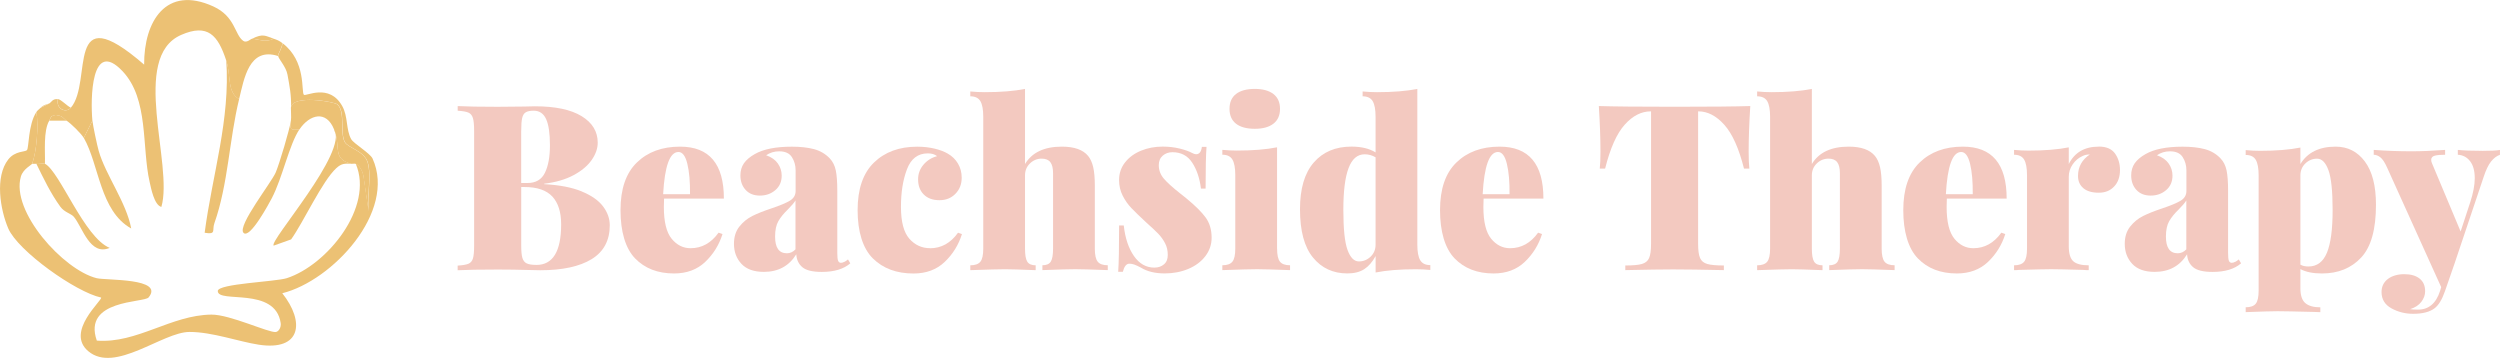 <?xml version="1.0" encoding="UTF-8"?><svg id="Layer_2" xmlns="http://www.w3.org/2000/svg" viewBox="0 0 598.06 85.61"><defs><style>.cls-1{fill:#ecc174;}.cls-2{fill:#f3c9c0;}</style></defs><g id="Layer_1-2"><path class="cls-1" d="M67.53,10.29c5.81,4.35,4.47,11.71,5.17,12.39.45.43,6.07-2.84,9.17,2.69,1.43,2.55.86,5.65,2.14,7.92.6,1.07,4.54,3.36,5.12,4.65,5.75,12.71-9.61,29.22-21.6,32.21,5.45,6.87,4.54,13.86-5.62,12.31-4.81-.73-11.13-3.06-16.58-3.05-6.44,0-17.81,10-24.21,4.61-5.56-4.68,3.51-12.26,3.06-12.84-6.02-1.28-19.89-11.15-22.2-16.52-1.92-4.47-3.26-12.36,0-16.52,1.64-2.09,4.07-1.76,4.47-2.23.49-.57.27-6.08,2.25-9.11.59,3.09.06,9.7-1.03,12.38-.11.28-2.14,1.24-2.67,3.04-2.47,8.36,10.16,22.35,18.13,24.33,2.26.56,16.26-.09,12.42,4.6-1.07,1.31-15.85.45-12.39,10.33,9.63.74,17.74-6.12,27.41-6.22,4.43-.04,13.77,4.4,15.42,4.16.68-.1,1.31-1.1,1.16-2.14-1.31-8.83-15.08-4.6-15.05-7.67.02-1.76,13.79-2.19,16.52-3.07,9.55-3.09,20.9-16.94,16.49-27.36.96.42,1.63,1.76,1.84,2.77l1.24,8.57c-.42-3.53.76-8.36-.2-11.65-.81-2.75-4.64-3.45-5.46-4.86-1.25-2.14.18-7.34-1.8-9.04-.75-.64-10.78-2.42-11.1.78.07-3.06-.33-5.01-.86-7.92-.34-1.88-2.13-3.7-2.24-4.46-.06-.38,1.14-2.21,1.03-3.1Z"/><path class="cls-1" d="M60.3,9.26c1.53.12,3.14.99,5.16,0,.88.3,1.29.45,2.06,1.03.1.88-1.09,2.71-1.03,3.1-6.91-2.18-8.09,5.42-9.29,10.32-2.96-1.64-1.88-5.58-3.1-9.29-1.97-5.98-4.38-8.84-10.74-6.08-12.34,5.36-1.79,31.1-4.76,41.16-1.71-.44-2.46-4.45-2.8-5.95-1.93-8.42-.16-19.83-6.49-26.52-7.56-7.98-7.68,6.72-7.21,11.84l-2.06,4.13c-.59-1.02-3.1-3.51-4.13-4.13-.64-.39-1.17-1.55-2.56-1.1-1.21-.35-1.17.42-1.57,1.1-1.45,2.44-.94,7.46-1.03,10.32-.38-.2-1.45.13-2.06,0h-1.03c1.09-2.68,1.62-9.29,1.03-12.38.26-.4.69-.71,1.03-1.03l2.06-1.03c.41-.17.77-1.2,2.06-1.03-.53,2.2,1.84,3.52,3.1,2.06,5.37-6.2-1.72-27,17.54-10.32-.05-10.4,5.26-19.05,16.53-13.93,5.33,2.42,5.08,6.79,7.2,8.26.82.57,1.82-.54,2.09-.52Z"/><path class="cls-1" d="M16.95,25.76c-1.26,1.45-3.63.14-3.1-2.06.81.1,2.17,1.66,3.1,2.06Z"/><path class="cls-1" d="M65.46,9.26c-2.02.99-3.63.12-5.16,0,2.67-1.31,3.17-.68,5.16,0Z"/><path class="cls-1" d="M11.79,24.73l-2.06,1.03c.77-.73,1.27-.7,2.06-1.03Z"/><path class="cls-1" d="M69.59,25.76c.32-3.2,10.36-1.43,11.1-.78,1.98,1.7.55,6.9,1.8,9.04.83,1.41,4.66,2.1,5.46,4.86.96,3.28-.22,8.12.2,11.65l-1.24-8.57c-.22-1.01-.88-2.35-1.84-2.77-.21-.09-.68.01-1.03,0-4.7-1.26-2.38-3.92-4.13-8.25-1.86-4.61-5.79-3.62-8.26,0-2.19.25-2.31.13-2.06-2.06.13-.96-.02-2.09,0-3.1Z"/><path class="cls-1" d="M57.21,23.7c-2.38,9.66-2.61,20.33-5.93,29.72-.59,1.66.54,2.76-2.32,2.26,1.8-13.79,6.18-27.14,5.16-41.27,1.22,3.7.14,7.64,3.1,9.29Z"/><path class="cls-1" d="M22.11,28.86c.11,1.15,1.14,5.99,1.51,7.27,1.67,5.78,6.6,12.28,7.77,18.53-7.51-4.18-7.65-15.23-11.34-21.67l2.06-4.13Z"/><path class="cls-1" d="M10.76,39.18c3.56,1.87,9.38,17.65,15.48,20.12-4.74,2-6.5-4.95-8.57-7.43-.65-.78-2.25-1.06-3.23-2.41-2.32-3.19-4.02-6.76-5.74-10.28.61.13,1.68-.2,2.06,0Z"/><path class="cls-1" d="M15.92,28.86h-4.13c.4-.67.37-1.44,1.57-1.1,1.38-.45,1.91.71,2.56,1.1Z"/><path class="cls-1" d="M79.92,30.92c1.75,4.33-.58,6.99,4.13,8.25-1.58-.05-2.31-.11-3.58,1.04-3.36,3.04-7.9,12.99-10.83,17.06l-4.17,1.49c-1.25-.99,17.96-22.45,14.45-27.85Z"/><path class="cls-1" d="M69.59,28.86c-.25,2.19-.13,2.31,2.06,2.06-2.48,3.65-4.09,11.71-6.66,16.56-.56,1.05-5.26,9.88-6.75,8.2s6.69-11.98,7.73-14.45c.88-2.09,3.34-10.32,3.62-12.38Z"/><path class="cls-2" d="M139.14,45.78c-2.35-.96-5.33-1.53-8.96-1.72v-.11c2.77-.33,5.12-1.02,7.04-2.05,1.92-1.03,3.36-2.25,4.33-3.63.96-1.39,1.44-2.76,1.44-4.13,0-2.66-1.28-4.78-3.85-6.35-2.57-1.57-6.29-2.36-11.18-2.36-.96,0-1.81.02-2.55.06l-6.38.06c-4.25,0-7.43-.06-9.54-.17v1.11c1.18.07,2.03.22,2.55.44.52.22.88.65,1.08,1.28.2.63.3,1.65.3,3.05v27.51c0,1.41-.09,2.42-.28,3.05-.19.63-.55,1.05-1.08,1.28-.54.22-1.4.37-2.58.44v1.11c2.11-.11,5.32-.17,9.65-.17,2.4,0,4.86.04,7.38.11.74.04,1.64.06,2.72.06,5.32,0,9.43-.89,12.31-2.66,2.88-1.77,4.33-4.47,4.33-8.1,0-1.59-.54-3.1-1.61-4.52-1.07-1.42-2.78-2.62-5.13-3.58ZM124.69,31.25c0-1.33.07-2.33.22-2.99.15-.67.43-1.13.86-1.39.42-.26,1.06-.39,1.91-.39,1.37,0,2.36.68,2.97,2.02.61,1.35.91,3.43.91,6.24s-.4,4.93-1.19,6.57c-.8,1.65-2.19,2.47-4.19,2.47h-1.5v-12.53ZM128.3,63.37c-1.04,0-1.8-.12-2.3-.36-.5-.24-.84-.67-1.03-1.3-.19-.63-.28-1.61-.28-2.94v-14.03h.78c3.03,0,5.25.76,6.66,2.27,1.41,1.52,2.11,3.73,2.11,6.66,0,6.47-1.98,9.71-5.93,9.71Z"/><path class="cls-2" d="M173.17,47.5c0-8.28-3.49-12.42-10.48-12.42-4.29,0-7.74,1.27-10.34,3.8-2.61,2.53-3.91,6.33-3.91,11.4s1.16,9.13,3.49,11.54c2.33,2.4,5.44,3.6,9.32,3.6,3.03,0,5.52-.92,7.46-2.77,1.94-1.85,3.32-4.07,4.13-6.66l-.94-.33c-1.78,2.48-4.01,3.72-6.71,3.72-1.77,0-3.28-.76-4.52-2.27-1.24-1.52-1.86-4.05-1.86-7.6,0-.89.02-1.55.05-2h14.31ZM158.64,46.45c.37-6.73,1.59-10.09,3.66-10.09.96,0,1.67.94,2.13,2.83.46,1.89.67,4.31.64,7.27h-6.43Z"/><path class="cls-2" d="M202.01,62.62c-.3.17-.57.25-.83.25-.33,0-.56-.17-.69-.5-.13-.33-.19-.96-.19-1.89v-14.86c0-2.07-.12-3.69-.36-4.85-.24-1.16-.73-2.14-1.47-2.91-1.04-1.07-2.29-1.8-3.77-2.19-1.48-.39-3.24-.58-5.27-.58-3.85,0-6.8.59-8.87,1.77-1.18.67-2.05,1.41-2.61,2.22-.55.81-.83,1.77-.83,2.88,0,1.41.42,2.56,1.25,3.47.83.91,1.97,1.36,3.41,1.36s2.67-.43,3.69-1.3c1.02-.87,1.53-2.02,1.53-3.47,0-1.07-.31-2.04-.92-2.91-.61-.87-1.54-1.53-2.8-1.97.92-.63,1.96-.94,3.11-.94,1.44,0,2.46.46,3.05,1.39.59.92.89,1.98.89,3.16v4.94c0,1-.46,1.77-1.39,2.33-.92.55-2.38,1.16-4.38,1.83-1.89.63-3.42,1.24-4.6,1.83-1.18.59-2.21,1.43-3.08,2.52-.87,1.09-1.3,2.47-1.3,4.13,0,1.92.6,3.52,1.8,4.8,1.2,1.28,2.99,1.91,5.35,1.91,3.44,0,6.03-1.4,7.76-4.21.07,1.29.55,2.32,1.44,3.08.89.76,2.44,1.14,4.66,1.14,2.96,0,5.23-.68,6.82-2.05l-.55-.94c-.26.22-.54.42-.83.58ZM190.3,59.65c-.59.63-1.28.94-2.05.94-1.89,0-2.83-1.33-2.83-3.99,0-1.55.26-2.78.78-3.69.52-.91,1.28-1.84,2.27-2.8.89-.89,1.5-1.61,1.83-2.16v11.7Z"/><path class="cls-2" d="M222.47,59.37c-1.96,0-3.6-.76-4.94-2.27-1.33-1.52-2-4.05-2-7.6s.48-6.48,1.44-9.01c.96-2.53,2.62-3.8,4.99-3.8.92,0,1.66.22,2.22.67-1.3.33-2.38,1.01-3.25,2.02-.87,1.02-1.3,2.19-1.3,3.52,0,1.52.45,2.73,1.36,3.63.91.91,2.15,1.36,3.74,1.36s2.83-.51,3.83-1.53c1-1.02,1.5-2.3,1.5-3.85,0-1.26-.3-2.39-.89-3.38-.59-1-1.41-1.79-2.44-2.38-.81-.48-1.86-.88-3.13-1.19-1.28-.31-2.67-.47-4.19-.47-4.29,0-7.74,1.27-10.34,3.8-2.61,2.53-3.91,6.33-3.91,11.4s1.22,9.13,3.66,11.54c2.44,2.4,5.68,3.6,9.71,3.6,3.03,0,5.52-.92,7.46-2.77,1.94-1.85,3.32-4.07,4.13-6.66l-.94-.33c-1.77,2.48-4.01,3.72-6.71,3.72Z"/><path class="cls-2" d="M261.91,59.48v-15.03c0-1.85-.13-3.34-.39-4.46-.26-1.13-.67-2.02-1.22-2.69-1.22-1.48-3.31-2.22-6.27-2.22-4.22,0-7.15,1.39-8.82,4.16v-17.97c-2.59.52-5.81.78-9.65.78-1.15,0-2.29-.06-3.44-.17v1.16c1.15,0,1.95.39,2.41,1.16.46.78.69,2.02.69,3.72v31.56c0,1.52-.23,2.56-.69,3.13-.46.57-1.27.86-2.41.86v1.16c4.29-.15,7.06-.22,8.32-.22,1.18,0,3.62.07,7.32.22v-1.16c-.96,0-1.63-.29-2-.86-.37-.57-.55-1.62-.55-3.13v-17.53c0-1.15.4-2.1,1.19-2.86.79-.76,1.73-1.14,2.8-1.14.96,0,1.65.29,2.08.86.43.57.64,1.45.64,2.63v18.03c0,1.52-.19,2.56-.55,3.13-.37.57-1.04.86-2,.86v1.16c3.99-.15,6.62-.22,7.88-.22,1.18,0,3.77.07,7.76.22v-1.16c-1.15,0-1.95-.29-2.41-.86-.46-.57-.69-1.62-.69-3.13Z"/><path class="cls-2" d="M283.87,47.5c-1-.81-1.53-1.24-1.61-1.28-1.74-1.37-3.01-2.52-3.83-3.47-.81-.94-1.22-2.02-1.22-3.24,0-.96.31-1.72.94-2.27.63-.55,1.41-.83,2.33-.83,2.07,0,3.65.84,4.74,2.52,1.09,1.68,1.78,3.74,2.08,6.18h1.11c0-4.73.07-8.06.22-9.98h-1.11c-.15,1.18-.61,1.77-1.39,1.77-.26,0-.59-.11-1-.33-.67-.37-1.64-.71-2.91-1.03-1.28-.31-2.63-.47-4.08-.47-1.85,0-3.57.32-5.16.97-1.59.65-2.87,1.58-3.83,2.8s-1.44,2.63-1.44,4.22c0,1.37.29,2.62.86,3.74.57,1.13,1.27,2.12,2.08,2.97.81.85,2,2,3.55,3.44,1.37,1.22,2.36,2.15,2.97,2.8.61.65,1.13,1.38,1.55,2.19.43.81.64,1.74.64,2.77s-.3,1.76-.91,2.27c-.61.52-1.38.78-2.3.78-1.96,0-3.59-.92-4.88-2.77-1.29-1.85-2.11-4.29-2.44-7.32h-1.11c0,5.29-.07,8.98-.22,11.09h1.11c.33-1.29.85-1.94,1.55-1.94.41,0,.81.07,1.22.22.41.15.92.39,1.55.72,1.48.92,3.38,1.39,5.71,1.39,2.03,0,3.91-.36,5.63-1.08,1.72-.72,3.08-1.74,4.08-3.05,1-1.31,1.5-2.78,1.5-4.41,0-1.92-.48-3.54-1.44-4.85-.96-1.31-2.48-2.82-4.55-4.52Z"/><path class="cls-2" d="M305.5,59.48v-24.24c-2.59.52-5.81.78-9.65.78-1.11,0-2.26-.06-3.44-.17v1.16c1.15,0,1.95.39,2.41,1.16.46.78.69,2.02.69,3.72v17.58c0,1.52-.23,2.56-.69,3.13-.46.57-1.27.86-2.41.86v1.16c4.29-.15,7.06-.22,8.32-.22s3.88.07,7.88.22v-1.16c-1.15,0-1.95-.29-2.41-.86-.46-.57-.69-1.62-.69-3.13Z"/><path class="cls-2" d="M295.68,29.59c1.04.81,2.53,1.22,4.49,1.22s3.41-.41,4.46-1.22c1.05-.81,1.58-2,1.58-3.55s-.53-2.74-1.58-3.55c-1.05-.81-2.54-1.22-4.46-1.22s-3.46.41-4.49,1.22c-1.04.81-1.55,2-1.55,3.55s.52,2.74,1.55,3.55Z"/><path class="cls-2" d="M339.75,62.26c-.46-.78-.69-2.01-.69-3.72V21.27c-2.59.52-5.81.78-9.65.78-1.15,0-2.29-.06-3.44-.17v1.16c1.15,0,1.95.39,2.41,1.16.46.78.69,2.02.69,3.72v8.54c-1.48-.92-3.4-1.39-5.77-1.39-3.81,0-6.81,1.27-9.01,3.8-2.2,2.53-3.3,6.26-3.3,11.18,0,5.18,1.03,9.03,3.11,11.56,2.07,2.53,4.81,3.8,8.21,3.8,1.63,0,2.97-.33,4.02-1,1.05-.67,1.97-1.72,2.75-3.16v3.94c2.59-.52,5.8-.78,9.65-.78,1.15,0,2.29.06,3.44.17v-1.16c-1.15,0-1.95-.39-2.41-1.16ZM329.07,58.54c0,1.15-.4,2.1-1.19,2.86-.8.76-1.73,1.14-2.8,1.14-1.15,0-2.05-.92-2.72-2.75-.67-1.83-1-5.02-1-9.57s.42-7.81,1.25-10.01c.83-2.2,2.12-3.3,3.85-3.3.92,0,1.79.24,2.61.72v20.91Z"/><path class="cls-2" d="M369.22,47.5c0-8.28-3.49-12.42-10.48-12.42-4.29,0-7.74,1.27-10.34,3.8-2.61,2.53-3.91,6.33-3.91,11.4s1.16,9.13,3.49,11.54c2.33,2.4,5.44,3.6,9.32,3.6,3.03,0,5.52-.92,7.46-2.77,1.94-1.85,3.32-4.07,4.13-6.66l-.94-.33c-1.78,2.48-4.01,3.72-6.71,3.72-1.77,0-3.28-.76-4.52-2.27-1.24-1.52-1.86-4.05-1.86-7.6,0-.89.02-1.55.05-2h14.31ZM354.69,46.45c.37-6.73,1.59-10.09,3.66-10.09.96,0,1.67.94,2.13,2.83.46,1.89.67,4.31.64,7.27h-6.43Z"/><path class="cls-2" d="M400.62,25.54c-8.58,0-14.62-.06-18.14-.17.26,4.1.39,7.76.39,10.98,0,1.7-.06,3.03-.17,3.99h1.28c1.22-4.88,2.78-8.38,4.69-10.51,1.9-2.13,3.98-3.19,6.24-3.19h.06v31.72c0,1.55-.16,2.68-.47,3.38-.31.7-.89,1.17-1.72,1.41-.83.24-2.15.36-3.97.36v1.11c4.99-.11,8.8-.17,11.43-.17,2.88,0,6.93.06,12.15.17v-1.11c-1.81,0-3.13-.12-3.97-.36-.83-.24-1.41-.71-1.72-1.41-.31-.7-.47-1.83-.47-3.38v-31.72h.06c2.22,0,4.29,1.07,6.21,3.22,1.92,2.14,3.49,5.64,4.71,10.48h1.28c-.11-.96-.17-2.29-.17-3.99,0-3.22.13-6.88.39-10.98-3.51.11-9.54.17-18.08.17Z"/><path class="cls-2" d="M450.14,59.48v-15.03c0-1.85-.13-3.34-.39-4.46-.26-1.13-.67-2.02-1.22-2.69-1.22-1.48-3.31-2.22-6.27-2.22-4.22,0-7.15,1.39-8.82,4.16v-17.97c-2.59.52-5.81.78-9.65.78-1.15,0-2.29-.06-3.44-.17v1.16c1.15,0,1.95.39,2.41,1.16.46.78.69,2.02.69,3.72v31.56c0,1.52-.23,2.56-.69,3.13-.46.57-1.27.86-2.41.86v1.16c4.29-.15,7.06-.22,8.32-.22,1.18,0,3.62.07,7.32.22v-1.16c-.96,0-1.63-.29-2-.86-.37-.57-.55-1.62-.55-3.13v-17.53c0-1.15.4-2.1,1.19-2.86.79-.76,1.73-1.14,2.8-1.14.96,0,1.65.29,2.08.86.43.57.64,1.45.64,2.63v18.03c0,1.52-.19,2.56-.55,3.13-.37.57-1.04.86-2,.86v1.16c3.99-.15,6.62-.22,7.88-.22,1.18,0,3.77.07,7.76.22v-1.16c-1.15,0-1.95-.29-2.41-.86-.46-.57-.69-1.62-.69-3.13Z"/><path class="cls-2" d="M480.04,47.5c0-8.28-3.49-12.42-10.48-12.42-4.29,0-7.74,1.27-10.34,3.8-2.61,2.53-3.91,6.33-3.91,11.4s1.16,9.13,3.49,11.54c2.33,2.4,5.44,3.6,9.32,3.6,3.03,0,5.52-.92,7.46-2.77,1.94-1.85,3.32-4.07,4.13-6.66l-.94-.33c-1.78,2.48-4.01,3.72-6.71,3.72-1.77,0-3.28-.76-4.52-2.27-1.24-1.52-1.86-4.05-1.86-7.6,0-.89.02-1.55.05-2h14.31ZM465.5,46.45c.37-6.73,1.59-10.09,3.66-10.09.96,0,1.67.94,2.13,2.83.46,1.89.67,4.31.64,7.27h-6.43Z"/><path class="cls-2" d="M502.05,35.08c-3.36,0-5.75,1.39-7.15,4.16v-3.99c-2.59.52-5.81.78-9.65.78-1.11,0-2.26-.06-3.44-.17v1.16c1.15,0,1.95.39,2.41,1.16.46.78.69,2.02.69,3.72v17.58c0,1.52-.23,2.56-.69,3.13-.46.57-1.27.86-2.41.86v1.16c.48,0,.87-.02,1.17-.06,3.99-.11,6.56-.17,7.71-.17,1.29,0,3.88.06,7.76.17.33.04.74.06,1.22.06v-1.16c-1.74,0-2.97-.32-3.69-.97-.72-.65-1.08-1.84-1.08-3.58v-16.64c0-1.07.31-2.06.94-2.97.63-.91,1.41-1.56,2.33-1.97.52-.26,1.11-.39,1.77-.39-1.89,1.26-2.83,2.98-2.83,5.16,0,1.22.43,2.19,1.28,2.91.85.72,2.07,1.08,3.66,1.08s2.75-.49,3.69-1.47c.94-.98,1.41-2.3,1.41-3.97,0-1.52-.4-2.83-1.19-3.94-.8-1.11-2.1-1.66-3.91-1.66Z"/><path class="cls-2" d="M534.72,62.62c-.3.17-.57.25-.83.25-.33,0-.56-.17-.69-.5-.13-.33-.19-.96-.19-1.89v-14.86c0-2.07-.12-3.69-.36-4.85-.24-1.16-.73-2.14-1.47-2.91-1.04-1.07-2.29-1.8-3.77-2.19-1.48-.39-3.24-.58-5.27-.58-3.85,0-6.8.59-8.87,1.77-1.18.67-2.05,1.41-2.61,2.22-.55.81-.83,1.77-.83,2.88,0,1.41.42,2.56,1.25,3.47.83.91,1.97,1.36,3.41,1.36s2.67-.43,3.69-1.3c1.02-.87,1.53-2.02,1.53-3.47,0-1.07-.31-2.04-.92-2.91-.61-.87-1.54-1.53-2.8-1.97.92-.63,1.96-.94,3.11-.94,1.44,0,2.46.46,3.05,1.39.59.92.89,1.98.89,3.16v4.94c0,1-.46,1.77-1.39,2.33-.92.55-2.38,1.16-4.38,1.83-1.89.63-3.42,1.24-4.6,1.83-1.18.59-2.21,1.43-3.08,2.52-.87,1.09-1.3,2.47-1.3,4.13,0,1.92.6,3.52,1.8,4.8,1.2,1.28,2.99,1.91,5.35,1.91,3.44,0,6.03-1.4,7.76-4.21.07,1.29.55,2.32,1.44,3.08.89.76,2.44,1.14,4.66,1.14,2.96,0,5.23-.68,6.82-2.05l-.55-.94c-.26.22-.54.42-.83.58ZM523.02,59.65c-.59.63-1.28.94-2.05.94-1.89,0-2.83-1.33-2.83-3.99,0-1.55.26-2.78.78-3.69.52-.91,1.28-1.84,2.27-2.8.89-.89,1.5-1.61,1.83-2.16v11.7Z"/><path class="cls-2" d="M558.74,35.08c-3.92,0-6.73,1.39-8.43,4.16v-3.94c-2.59.52-5.81.78-9.65.78-1.15,0-2.29-.06-3.44-.17v1.16c1.15,0,1.95.39,2.41,1.16.46.78.69,2.02.69,3.72v27.57c0,1.52-.23,2.56-.69,3.13-.46.57-1.27.86-2.41.86v1.16c3.99-.15,6.54-.22,7.65-.22,1.29,0,4.16.06,8.6.17l1.61.06v-1.16c-1.59,0-2.78-.33-3.58-1-.8-.67-1.19-1.85-1.19-3.55v-4.6c1.29.7,3.01,1.05,5.16,1.05,3.88,0,7.01-1.27,9.37-3.8,2.37-2.53,3.55-6.74,3.55-12.62,0-4.55-.89-8-2.66-10.37-1.77-2.37-4.1-3.55-6.99-3.55ZM556.66,60.45c-.91,2.2-2.38,3.3-4.41,3.3-.81,0-1.46-.15-1.94-.44v-21.35c0-1.15.4-2.1,1.19-2.86.79-.76,1.73-1.14,2.8-1.14,1.15,0,2.05.92,2.72,2.75.67,1.83,1,5.02,1,9.57s-.45,7.98-1.36,10.18Z"/><path class="cls-2" d="M593.79,36.08c-2.51,0-4.46-.07-5.82-.22v1.16c1.22.07,2.2.59,2.94,1.55.74.96,1.11,2.31,1.11,4.05,0,1.63-.35,3.51-1.05,5.66l-2.33,7.1-6.82-16.25c-.15-.3-.22-.59-.22-.89,0-.52.29-.85.86-1,.57-.15,1.39-.22,2.47-.22v-1.16c-2.96.22-5.64.33-8.04.33-3.07,0-6.08-.11-9.04-.33v1.16c.52,0,1.05.2,1.58.61.54.41,1.08,1.24,1.64,2.5l12.92,28.56-.28.94c-.96,2.96-2.72,4.44-5.27,4.44-.89,0-1.52-.04-1.89-.11,1.18-.37,2.08-.95,2.69-1.75.61-.8.91-1.64.91-2.52,0-1.33-.44-2.35-1.33-3.05-.89-.7-2.11-1.05-3.66-1.05s-2.94.39-3.94,1.16c-1,.78-1.5,1.81-1.5,3.11,0,1.74.8,3.04,2.38,3.91,1.59.87,3.31,1.3,5.16,1.3,2.29,0,4.01-.44,5.16-1.33.96-.74,1.77-2.07,2.44-3.99l2.33-6.71,6.93-20.63c.55-1.7,1.15-2.96,1.8-3.77.65-.81,1.36-1.35,2.13-1.61v-1.16c-.74.15-2.16.22-4.27.22Z"/></g></svg>